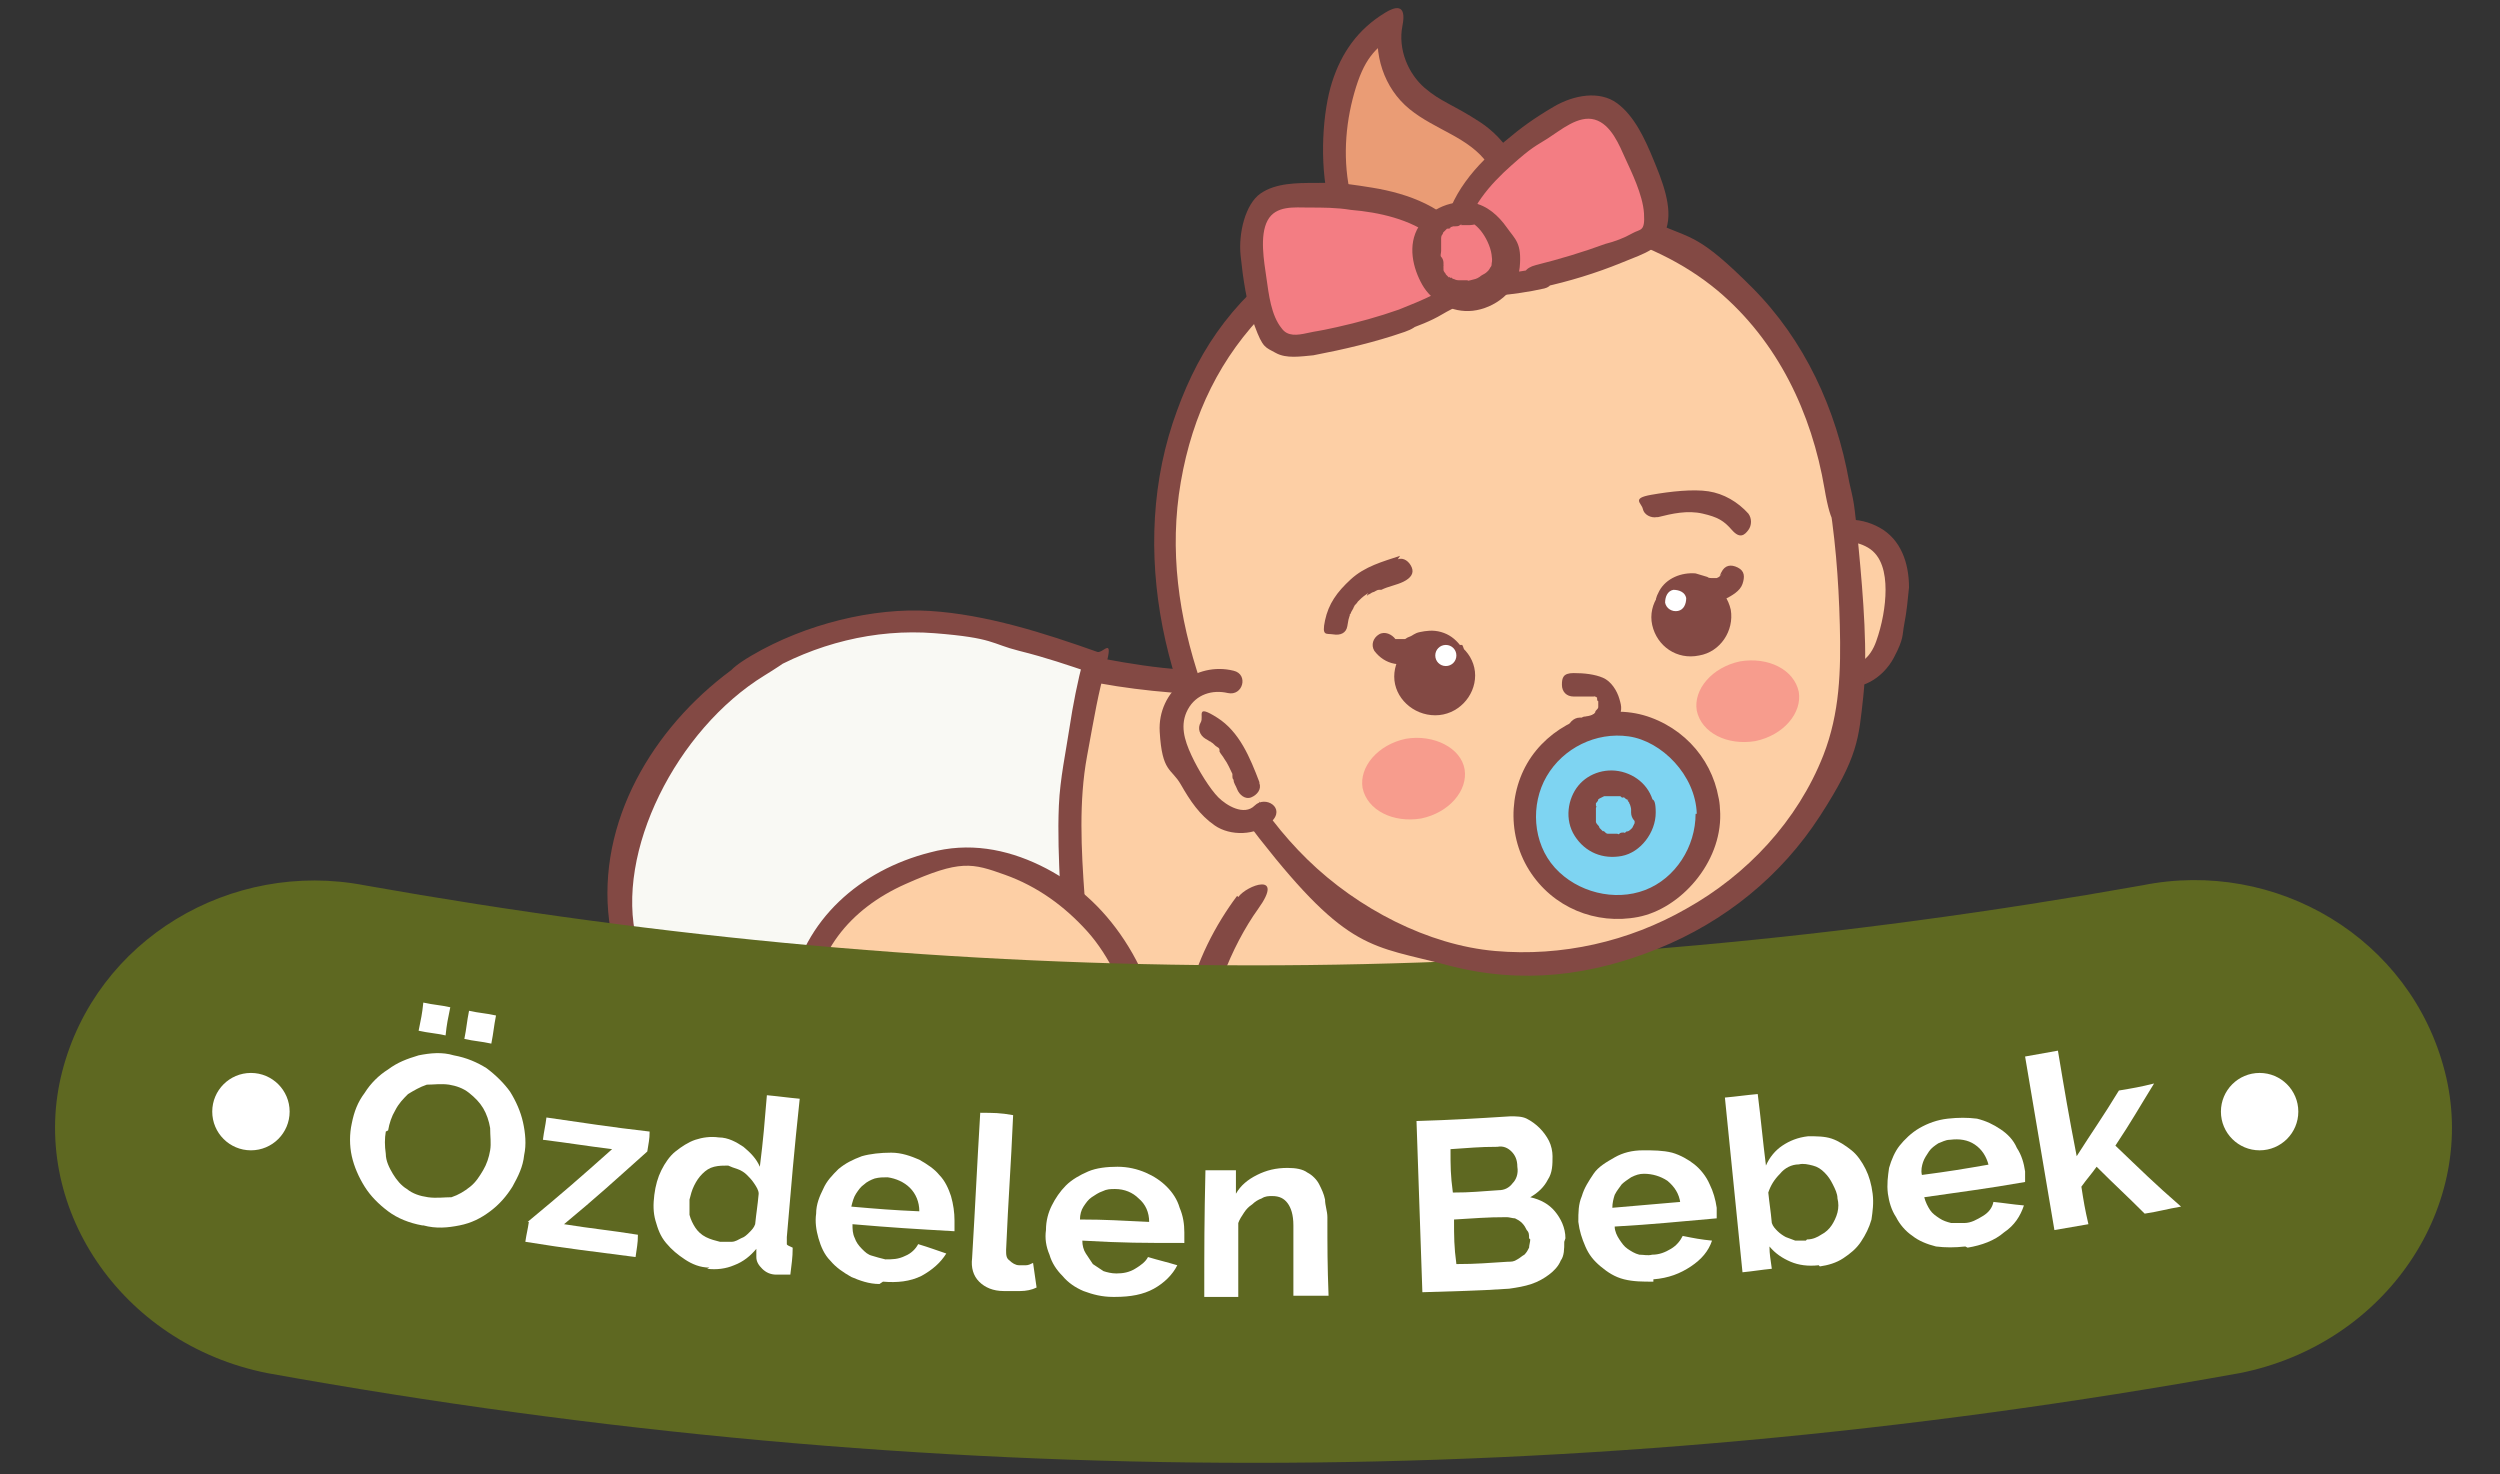 <?xml version="1.0" encoding="UTF-8"?> <svg xmlns="http://www.w3.org/2000/svg" id="katman_1" data-name="katman 1" version="1.1" viewBox="0 0 213.2 125.7"><rect x="0" y="0" width="213.2" height="125.7" fill="#333333" stroke="none"/><defs><style> .cls-1 { fill: #fdcfa5; } .cls-1, .cls-2, .cls-3, .cls-4, .cls-5, .cls-6, .cls-7, .cls-8, .cls-9, .cls-10 { stroke-width: 0px; } .cls-2 { fill: #7ed4f2; } .cls-3 { fill: #ea9c75; } .cls-4 { fill: #fac19f; } .cls-5 { fill: #5e6821; } .cls-6 { fill: #f37d83; } .cls-7 { fill: #f9f9f4; } .cls-8 { fill: #834944; } .cls-9 { fill: #fff; } .cls-10 { fill: #f79c8d; } </style></defs><g><path class="cls-1" d="M129.1,85.7c4-1.5,7.6-3.8,10.1-7.7,3-4.8,4.8-14.3,1.1-19.3-1.2-1.7-3-1.7-5-1.9-.7,0-1.6-.2-2.3,0-12.9.4-26,2.9-38.7.6-3.3-.6-6.6-1.5-9.9-1.9-11.7-1.2-25,2.8-28.9,15-2.6,8.2,2.9,17.8,9.5,22.5,6.6,4.7,15.1,6,23,4.4,3.2-.6,6.2-1.7,9.3-2.8,2.8-1,5.6-2,8.4-3,2-.7,4.1-1.4,6.1-2,2.6-.7,5.3-1.2,8-1.7,3.1-.6,6.3-1.2,9.2-2.3Z"></path><path class="cls-8" d="M129.4,86.6c3.2-1.2,6.3-2.9,8.6-5.4s3.5-5.1,4.4-8.1,1.2-6.3.8-9.4-1.5-6-4.2-7.2-3.2-.7-4.7-.8-4.3.2-6.4.3c-4.5.3-9.1.7-13.6,1s-9,.4-13.5.1-8.8-1.4-13.3-2.2c-11.6-2.1-26.4.8-31.9,12.5s-1.8,13.2,1.9,19,10,10.3,17.1,11.9,7.5,1,11.3.5c4.1-.5,8.1-1.9,12-3.3s8.3-3,12.5-4.4,8.6-1.9,12.9-2.8,4.1-1,6.1-1.7.7-2.4-.5-1.9c-3.7,1.3-7.5,2-11.4,2.7s-7.8,1.8-11.6,3.2-7.8,2.8-11.7,4.1-7.2,2.2-11,2.4c-7,.3-14.3-1.7-19.5-6.4s-8.3-10.6-7.8-17.1,4.6-10.7,9.4-13.6,10.5-3.8,16-3.7,7.4.9,11.1,1.7,8,1.2,12,1.3c8.3.2,16.5-.9,24.7-1.3s3.9-.3,5.8-.2,3.2.1,4.3,1.2c2,2,2.3,5.4,2.2,8-.2,6.1-2.8,12.1-8.1,15.5s-2.9,1.6-4.5,2.2-.7,2.4.5,1.9Z"></path></g><g><path class="cls-7" d="M64.6,56.6c1.5-.9,3-1.6,4.6-2.2,3.4-1.2,7.1-1.7,10.7-1.4,2.4.2,4.7.9,7,1.5,1,.2,1.9.5,2.8.8,1.4.5,2.2.7,3.5,1.2-.3,1.1-2,9.3-2,10.2-.2,3.7,0,7.5.3,11.2.2,1.7.5,3.3.5,4.9,0,1.8.1,3.7.3,5.5.2,2.4.5,4.9-.5,7.2-.9,2.1-3,3.7-5.1,4.4-2.3.8-4.8.8-7.2.8-4.9-.1-9.6-1.4-13.8-4.1-5.2-3.3-9.9-8.5-12-14.4-1.7-4.7-1.3-9.7.7-14.3,2.1-4.6,5.7-8.6,10.1-11.2Z"></path><path class="cls-8" d="M65.1,57.5c4.4-2.6,9.5-3.9,14.6-3.5s4.8.9,7.2,1.5,4.1,1.2,6.2,1.9l-.7-1.2c-.5,1.9-.9,3.9-1.2,5.9s-.8,4.3-.9,6.6,0,4.6.1,6.8.5,4.3.7,6.4.2,4.3.3,6.4.5,4.1-.1,6.1c-1.3,4.2-6,5.2-9.8,5.3s-8.3-.6-12.1-2.3c-6.8-3.2-13.2-9.7-15.1-17.2s3.4-18,10.9-22.6,0-2.4-1-1.7c-6.9,4.3-12.4,11.9-12.4,20.3s5.9,16,12.6,20.7,7.5,4,11.8,4.6,8.9.7,12.7-1.3,3-2.1,3.8-3.8,1-4,.9-6.1-.3-4.6-.4-7-.5-4.5-.7-6.8c-.3-4.1-.5-8.2.2-12s.9-5.1,1.6-7.7-.2-1.1-.7-1.2c-4.5-1.6-9.5-3.2-14.3-3.5s-10.6,1.1-15.2,3.8-.1,2.4,1,1.7Z"></path></g><path class="cls-8" d="M105.5,76.4c-3.6,4.8-7,13.1-1.7,17.9s10.6,4.8,15.5,3.2,6.7-4.8,8.8-8.2-1.1-2.1-1.7-1c-2,3.3-4.6,6.7-8.6,7.6s-6.1.2-8.9-.8-5.5-3-5.7-6.2,1.8-8.2,4.1-11.4-1-2-1.7-1h0Z"></path><g><path class="cls-1" d="M94.6,98.3c-2,2.4-4.8,4.1-7.8,4.3-3.1.2-6.3-.6-9.1-2-3.2-1.7-6.1-4.6-7.9-7.8-3.3-5.8-1.2-13.5,4.5-17,3.2-1.9,7.7-3.5,11.4-2.3,3.8,1.2,7.3,4,9.4,7.3,2.3,3.5,3.5,8.2,2.3,12.4-.5,1.8-1.5,3.6-2.8,5.1Z"></path><path class="cls-8" d="M93.9,97.6c-1.8,2.1-4.2,3.8-7.1,4s-6.3-.6-9-2.1c-4.6-2.5-8.7-7.4-8.6-12.8s3.3-9.2,8-11.3,5.7-1.8,8.5-.8,5.1,2.7,7,4.8,3.5,5.4,4,8.5-.6,7-2.8,9.8.6,2.4,1.4,1.4c2.2-2.6,3.5-5.8,3.6-9.2s-1.1-6.8-3-9.7-4.3-5-7.2-6.4-6.1-2-9.4-1.1c-5.9,1.5-10.8,5.7-11.9,11.9s2.5,11.9,7.4,15.5c3.2,2.4,7.2,3.7,11.1,3.7s6.9-1.8,9.4-4.6-.6-2.4-1.4-1.4Z"></path></g><g><path class="cls-5" d="M191,117.1c-56.5,10.2-111.6,10.2-168.2,0-12.6-2.5-20.4-14.4-17.5-25.7h0c2.9-11.3,14.4-18.1,25.8-15.9,51.1,9.1,100.5,9.1,151.6,0,11.4-2.3,22.9,4.5,25.8,15.9h0c2.9,11.3-4.9,23.2-17.5,25.7Z"></path><g><path class="cls-9" d="M36,104.5c-1.1-.2-2.1-.6-2.9-1.2-.8-.6-1.5-1.3-2-2.1-.5-.8-.9-1.7-1.1-2.6-.2-.9-.2-1.9,0-2.8.2-1,.5-1.8,1.1-2.6.5-.8,1.2-1.5,2-2,.8-.6,1.6-.9,2.6-1.2,1-.2,2-.3,3,0,1.1.2,2,.6,2.8,1.1.8.6,1.5,1.3,2,2,.5.8.9,1.7,1.1,2.6.2.9.3,1.9.1,2.8-.1,1-.5,1.8-1,2.7-.5.8-1.1,1.5-1.9,2.1-.8.6-1.6,1-2.6,1.2-1,.2-2,.3-3.1,0ZM32.9,96.5c-.1.6-.1,1.2,0,1.9,0,.6.3,1.2.6,1.7.3.5.7,1,1.2,1.3.5.4,1.1.6,1.8.7.7.1,1.4,0,2,0,.6-.2,1.1-.5,1.6-.9.5-.4.8-.9,1.1-1.4.3-.5.5-1.1.6-1.7.1-.6,0-1.2,0-1.9-.1-.6-.3-1.2-.6-1.7-.3-.5-.7-.9-1.2-1.3-.5-.4-1.1-.6-1.7-.7-.7-.1-1.3,0-1.9,0-.6.2-1.1.5-1.6.8-.4.4-.8.8-1.1,1.4-.3.5-.5,1.1-.6,1.7ZM35.7,87.9c.2-1,.3-1.4.4-2.4.9.2,1.4.2,2.3.4-.2,1-.3,1.4-.4,2.4-.9-.2-1.4-.2-2.3-.4ZM39.6,88.6c.2-1,.2-1.4.4-2.4.9.2,1.4.2,2.3.4-.2,1-.2,1.4-.4,2.4-.9-.2-1.4-.2-2.3-.4Z"></path><path class="cls-9" d="M45,104.2c2.9-2.4,4.4-3.7,7.2-6.2-2.4-.3-3.5-.5-5.9-.8.1-.8.2-1.1.3-1.9,3.5.5,5.3.8,8.8,1.2,0,.7-.1,1-.2,1.7-2.8,2.5-4.2,3.8-7.1,6.2,2.5.4,3.8.5,6.3.9,0,.8-.1,1.1-.2,1.9-3.8-.5-5.7-.7-9.4-1.3.1-.7.2-1,.3-1.7Z"></path><path class="cls-9" d="M60.5,108.1c-.8,0-1.5-.3-2.1-.7-.6-.4-1.1-.8-1.6-1.4s-.7-1.2-.9-1.9c-.2-.7-.2-1.4-.1-2.2s.3-1.5.6-2.1c.3-.6.7-1.2,1.2-1.6.5-.4,1.1-.8,1.7-1s1.3-.3,2-.2c.8,0,1.5.4,2.1.8.6.5,1.1,1,1.4,1.7.3-2.4.4-3.7.6-6.1,1.1.1,1.7.2,2.8.3-.5,4.7-.7,7.1-1.1,11.8,0,.3,0,.5,0,.6,0,.1.3.2.5.3,0,.9-.1,1.4-.2,2.3-.5,0-.9,0-1.2,0-.5,0-.9-.2-1.2-.5-.3-.3-.5-.6-.5-1,0-.3,0-.4,0-.7-.5.6-1.1,1.1-1.9,1.4-.7.3-1.5.4-2.3.3ZM61.5,105.9c.3,0,.6,0,.9,0,.3,0,.6-.2.8-.3.3-.1.5-.3.7-.5.2-.2.4-.4.5-.7.1-1,.2-1.5.3-2.6,0-.3-.2-.6-.4-.9-.2-.3-.4-.5-.6-.7-.2-.2-.5-.4-.8-.5-.3-.1-.6-.2-.8-.3-.4,0-.8,0-1.2.1-.4.1-.7.3-1,.6-.3.3-.5.6-.7,1-.2.4-.3.8-.4,1.2,0,.4,0,.9,0,1.3.1.4.3.8.5,1.1.2.3.5.6.9.8.4.2.8.3,1.2.4Z"></path><path class="cls-9" d="M75,109.5c-.9,0-1.7-.3-2.4-.6-.7-.4-1.3-.8-1.8-1.4-.5-.5-.8-1.2-1-1.9-.2-.7-.3-1.4-.2-2.1,0-.8.3-1.5.6-2.1.3-.7.8-1.2,1.3-1.7.6-.5,1.2-.8,2-1.1.7-.2,1.6-.3,2.5-.3.9,0,1.7.3,2.4.6.7.4,1.3.8,1.7,1.3.5.5.8,1.2,1,1.8.2.7.3,1.4.3,2.1,0,.2,0,.3,0,.5s0,.3,0,.4c-3.5-.2-5.2-.3-8.7-.6,0,.4,0,.8.2,1.2.1.3.3.6.6.9s.5.5.9.6c.3.1.7.2,1.1.3.6,0,1.1,0,1.7-.3.5-.2.9-.6,1.1-1,1,.3,1.5.5,2.4.8-.5.8-1.2,1.4-2.1,1.9-1,.5-2.1.6-3.3.5ZM78.4,103.3c0-.8-.3-1.5-.8-2-.5-.5-1.2-.8-1.9-.9-.4,0-.7,0-1.1.1-.3.1-.7.3-.9.5-.3.2-.5.5-.7.8-.2.3-.3.7-.4,1.1,2.3.2,3.5.3,5.8.4Z"></path><path class="cls-9" d="M83.6,94.9c1.1,0,1.7,0,2.8.2-.2,4.6-.4,6.9-.6,11.5,0,.4,0,.7.3.9.2.2.5.4.8.4.2,0,.4,0,.6,0,.2,0,.4-.1.6-.2.1.8.2,1.3.3,2.1-.4.2-.9.3-1.4.3-.5,0-1,0-1.4,0-.9,0-1.6-.3-2.1-.8-.5-.5-.7-1.2-.6-2,.3-5,.4-7.5.7-12.5Z"></path><path class="cls-9" d="M94.9,110.6c-.9,0-1.7-.2-2.5-.5-.7-.3-1.3-.7-1.8-1.3-.5-.5-.9-1.1-1.1-1.8-.3-.7-.4-1.4-.3-2.1,0-.8.2-1.5.5-2.1s.7-1.2,1.2-1.7c.5-.5,1.2-.9,1.9-1.2.7-.3,1.6-.4,2.5-.4.9,0,1.7.2,2.4.5.7.3,1.3.7,1.8,1.2.5.5.9,1.1,1.1,1.8.3.7.4,1.4.4,2.1,0,.2,0,.3,0,.5,0,.2,0,.3,0,.4-3.5,0-5.2,0-8.7-.2,0,.4.1.8.3,1.1.2.3.4.6.6.9.3.2.6.4.9.6.3.1.7.2,1.1.2.6,0,1.1-.1,1.6-.4.5-.3.9-.6,1.1-1,1,.3,1.5.4,2.5.7-.4.8-1.1,1.5-2,2-.9.5-2,.7-3.3.7ZM98,104.2c0-.8-.3-1.5-.9-2-.5-.5-1.2-.8-2-.8-.4,0-.7,0-1.1.2-.3.1-.6.3-.9.5-.3.2-.5.5-.7.8-.2.3-.3.7-.3,1.1,2.3,0,3.5.1,5.8.2Z"></path><path class="cls-9" d="M113.2,110.5c-1.2,0-1.7,0-2.9,0,0-2.4,0-3.6,0-6,0-.9-.2-1.5-.5-1.9-.3-.4-.7-.6-1.3-.6-.3,0-.6,0-.9.2-.3.1-.6.3-.8.5-.3.2-.5.4-.7.7-.2.3-.4.6-.5.9,0,2.5,0,3.8,0,6.3-1.2,0-1.7,0-2.9,0,0-4.3,0-6.5.1-10.8,1,0,1.5,0,2.6,0,0,.8,0,1.2,0,2,.4-.7,1-1.2,1.8-1.6.8-.4,1.6-.6,2.6-.6.7,0,1.3.1,1.7.4.4.2.8.6,1,1s.4.8.5,1.3c0,.5.2,1,.2,1.5,0,2.7,0,4,.1,6.7Z"></path><path class="cls-9" d="M133.4,105.9c0,.6,0,1.2-.3,1.6-.2.5-.6.9-1,1.2-.4.3-.9.6-1.5.8-.6.2-1.2.3-1.9.4-3,.2-4.5.2-7.4.3-.2-5.8-.3-8.7-.5-14.6,3.2-.1,4.8-.2,8-.4.5,0,1,0,1.4.2.4.2.8.5,1.1.8.3.3.6.7.8,1.1.2.4.3.9.3,1.3,0,.7,0,1.4-.4,2-.3.6-.8,1.1-1.5,1.5.9.2,1.6.6,2.1,1.2.5.6.9,1.4.9,2.3ZM123.7,98c0,1.5,0,2.2.2,3.7,1.6,0,2.3-.1,3.9-.2.5,0,.9-.2,1.2-.6.3-.3.5-.8.4-1.4,0-.6-.2-1-.5-1.3-.3-.3-.7-.5-1.2-.4-1.6,0-2.4.1-4,.2ZM130.4,105.6c0-.3,0-.5-.2-.7-.1-.2-.2-.4-.4-.6-.2-.2-.4-.3-.6-.4-.2,0-.5-.1-.7-.1-1.8,0-2.7.1-4.5.2,0,1.5,0,2.3.2,3.8,1.8,0,2.7-.1,4.4-.2.3,0,.5,0,.8-.2.2-.1.4-.3.6-.4.2-.2.3-.4.4-.6,0-.2.1-.5.1-.7Z"></path><path class="cls-9" d="M141,109.3c-.9,0-1.7,0-2.5-.2-.8-.2-1.4-.6-2-1.1-.6-.5-1-1-1.3-1.7-.3-.7-.5-1.3-.6-2.1,0-.8,0-1.5.3-2.2.2-.7.6-1.3,1-1.9s1.1-1,1.8-1.4c.7-.4,1.5-.6,2.4-.6.9,0,1.7,0,2.5.2.7.2,1.4.6,1.9,1s1,1,1.3,1.7c.3.6.5,1.3.6,2,0,.2,0,.3,0,.5s0,.3,0,.4c-3.5.3-5.2.5-8.7.7,0,.4.2.8.4,1.1.2.3.4.6.7.8.3.2.6.4,1,.5.4,0,.7.1,1.1,0,.6,0,1.1-.2,1.6-.5.5-.3.8-.7,1-1.1,1,.2,1.5.3,2.5.4-.3.9-.9,1.6-1.8,2.2-.9.6-1.9,1-3.2,1.1ZM143.3,102.6c-.1-.8-.5-1.4-1.1-1.9-.6-.4-1.3-.6-2-.6-.4,0-.7.1-1.1.3-.3.2-.6.4-.8.6-.2.3-.4.5-.6.9-.1.3-.2.7-.2,1.1,2.3-.2,3.5-.3,5.8-.5Z"></path><path class="cls-9" d="M155.1,107.9c-.9.1-1.7,0-2.4-.3-.7-.3-1.3-.7-1.8-1.3,0,.7.1,1.1.2,1.9-1,.1-1.5.2-2.5.3-.6-6-.9-9-1.5-14.9,1.1-.1,1.7-.2,2.8-.3.3,2.4.4,3.7.7,6.1.3-.7.8-1.3,1.4-1.7.6-.4,1.3-.7,2.2-.8.7,0,1.4,0,2,.2.6.2,1.2.6,1.7,1,.5.4.9,1,1.2,1.6.3.6.5,1.3.6,2.1.1.8,0,1.5-.1,2.2-.2.7-.5,1.3-.9,1.9-.4.6-.9,1-1.5,1.4-.6.4-1.3.6-2,.7ZM154.1,105.7c.5,0,.9-.2,1.2-.4.4-.2.7-.5.9-.8.2-.3.4-.7.5-1.1.1-.4.1-.8,0-1.2,0-.4-.2-.8-.4-1.2-.2-.4-.4-.7-.7-1-.3-.3-.6-.5-1-.6-.4-.1-.8-.2-1.2-.1-.6,0-1.2.3-1.6.8-.5.5-.8,1-1,1.6.1,1,.2,1.5.3,2.6.1.3.3.5.5.7.2.2.5.4.7.5.3.1.5.2.8.3.3,0,.6,0,.9,0Z"></path><path class="cls-9" d="M167.6,106.3c-.9.1-1.7.1-2.5,0-.8-.2-1.5-.5-2-.9-.6-.4-1.1-1-1.4-1.6-.4-.6-.6-1.3-.7-2-.1-.8,0-1.5.1-2.2.2-.7.5-1.4.9-1.9s1-1.1,1.7-1.5c.7-.4,1.5-.7,2.4-.8.9-.1,1.7-.1,2.5,0,.8.2,1.4.5,2,.9.6.4,1.1.9,1.4,1.6.4.6.6,1.3.7,2,0,.2,0,.3,0,.5s0,.3,0,.4c-3.4.6-5.2.8-8.6,1.3.1.4.3.8.5,1.1.2.3.5.5.8.7s.6.3,1,.4c.4,0,.7,0,1.1,0,.6,0,1.1-.3,1.6-.6.5-.3.8-.7.9-1.2,1,.1,1.5.2,2.6.3-.3.9-.8,1.7-1.7,2.3-.8.7-1.9,1.1-3.1,1.3ZM169.6,99.4c-.2-.8-.6-1.4-1.2-1.8-.6-.4-1.3-.5-2.1-.4-.4,0-.7.2-1,.3-.3.2-.6.4-.8.7-.2.3-.4.6-.5.9-.1.3-.2.7-.1,1.1,2.3-.3,3.5-.5,5.8-.9Z"></path><path class="cls-9" d="M182.9,103.5c-1.6-1.6-2.5-2.4-4.1-4-.5.7-.8,1-1.3,1.7.2,1.3.3,1.9.6,3.2-1.2.2-1.7.3-2.9.5-1-5.9-1.5-8.9-2.5-14.8,1.1-.2,1.7-.3,2.8-.5.6,3.6.9,5.4,1.6,9,1.4-2.2,2.2-3.3,3.6-5.6,1.2-.2,1.8-.3,3-.6-1.3,2.1-1.9,3.2-3.3,5.3,2.2,2.1,3.3,3.2,5.6,5.2-1.2.2-1.8.4-3.1.6Z"></path></g></g><g><g><path class="cls-1" d="M155.1,46.1c.9-.7,2.2-1,3.4-.7s2.2,1.1,2.7,2.1c.7,1.3.5,2.8.3,4.3-.2,1.5-.3,3.1-1.3,4.5-.8,1-2.2,1.7-3.4,1.3"></path><path class="cls-8" d="M155.7,46.9c1.1-.8,2.4-.9,3.6-.2s1.5,2.2,1.5,3.6-.3,3-.8,4.4-1.5,2.3-2.8,1.8-1.7,1.5-.5,1.9c1.9.7,3.9-.6,4.8-2.3s.7-1.9.9-2.9.3-2.1.4-3.1c0-2.1-.7-4.1-2.5-5.1s-3.9-.9-5.5.3-.6.9-.4,1.4.9.7,1.4.4h0Z"></path></g><path class="cls-4" d="M153.4,41.9c-.4-4.5-1.4-8.8-4.2-13-5.5-8.4-15.1-13.2-25-11.4-7.1,1.2-14.1,4.5-19,10-3.5,4-5.4,9.1-5.9,14.4-.3,2.6-.2,5.2.2,7.8,1.6,12.5,8.2,25.3,20.3,30.5.9.4,1.9.7,2.8,1,3,.9,6.3,1,9.4.9,3.7-.1,7.5-1.1,10.4-3.3,5.4-3.9,11-8.9,12.2-15.8.7-4.1-1.4-8-1.3-12.1,0-3.1.1-6-.1-8.9Z"></path><g><path class="cls-1" d="M156.7,41.4c-1.5-8.5-5.9-16-13.7-20.3-2.6-1.4-5.5-2.3-8.4-3.1-6.8-1.9-14.7-.5-20.9,2.9-11.9,6.5-16.5,20.1-13.6,32.9,2.5,11,9,21.8,19.7,26.3.9.4,1.9.7,2.8,1,12.3,3.7,26.3-2.4,32.4-13.5.8-1.5,1.5-3.1,2-4.8.8-2.8.9-5.9.8-8.8-.1-4.2-.5-8.5-1.2-12.7h0Z"></path><path class="cls-8" d="M157.7,41.1c-1.1-6.2-3.8-12.1-8.3-16.6s-5.1-4.1-8-5.4-7.2-2.6-10.9-2.9c-7-.6-14.4,1.5-20.1,5.6s-8.5,8.6-10.4,14.3c-3.9,11.9-.2,25.7,7.4,35.4s9.6,9.1,16,10.8,12.3.9,18-1.4,10.5-6.2,13.8-11.3,3.3-6.6,3.7-10.2,0-8.5-.4-12.7-.4-3.8-.8-5.6-2.1-.7-1.9.5c.7,3.9,1,7.8,1.1,11.7s0,7.5-1.4,11.1c-2.2,5.6-6.5,10.2-11.7,13.1-4.9,2.8-10.6,4.1-16.3,3.6s-11.7-3.6-16-7.8-7.2-9.5-9.1-15.1-2.7-11.3-1.7-17.1,3.4-10.7,7.4-14.7,10.7-7.3,17-8,7.6.2,11.3,1.3,7.1,2.6,10.1,5.1c5.1,4.3,8,10.4,9.1,16.9s2.2.7,1.9-.5Z"></path></g><g><path class="cls-1" d="M104.9,58.1c-1.1-.3-2.4,0-3.4.6-1,.7-1.6,1.8-1.7,3-.1,1.5.6,2.8,1.3,4.1.8,1.3,1.5,2.8,2.9,3.6,1.1.7,2.7.8,3.6-.1"></path><path class="cls-8" d="M105.2,57.2c-3.2-.8-6.5,1.7-6.3,5.2s1,3.1,1.8,4.5,1.6,2.6,2.9,3.5,3.5.9,4.8-.3-.5-2.3-1.4-1.4-2.4,0-3.1-.7-1.7-2.3-2.3-3.6-1-2.6-.3-3.9,2.1-1.7,3.4-1.4,1.8-1.6.5-1.9h0Z"></path></g><g><path class="cls-1" d="M134.6,62.5c1.2,0,2.6-.9,2.6-2.3,0-.5-.3-1.1-.7-1.4-.6-.4-1.5-.4-2.2-.4"></path><path class="cls-8" d="M134.6,63.5c1.3,0,2.6-.7,3.2-1.8s.5-1.4.3-2.1-.7-1.5-1.4-1.8-1.6-.4-2.5-.4-1,.4-1,1,.4,1,1,1,.7,0,1.1,0-.2,0,0,0,.2,0,.3,0,.2,0,.2,0c-.1,0-.2,0,0,0,0,0,0,0,.1,0,0,0,0,0,.1,0-.1,0-.1-.1,0,0,0,0,.1,0,.2.1,0,0,0,0,0,0,0,0,0,0,0,.1,0,0,0,.2.1.2,0-.1,0-.2,0,0,0,0,0,0,0,.1,0,0,0,0,0,0,0,0,0,0,0-.1,0,0,0,.2,0,.2,0,.3,0-.2,0,0s0,.1,0,.2c0,0,0,0,0,.1,0,0,0,0,0,0,0,.1-.1.2-.2.3-.1.2.1-.1,0,0s0,.1-.1.2,0,0-.1.1c-.2.2.1,0,0,0s-.2.2-.4.2c0,0,0,0,0,0,0,0,0,0,0,0,0,0-.1,0-.2,0-.1,0-.3,0-.4.1.2,0,.2,0,.1,0,0,0,0,0-.1,0,0,0-.1,0-.2,0-.5,0-1,.5-1,1s.4,1,1,1h0Z"></path></g><g><path class="cls-1" d="M106.5,67c-.3-.9-.7-1.9-1.2-2.7s-1.1-1.6-2-2.1"></path><path class="cls-8" d="M107.4,66.7c-.8-2.1-1.7-4.3-3.6-5.5s-1.1-.1-1.4.4-.1,1.1.4,1.4.2.1.3.2,0,0,0,0c0,0,.1,0,.2.1.2.1.3.3.5.4s.2.2.2.3,0,0,0,0c0,0,0,0,0,.1.1.2.3.4.4.6.3.4.5.9.7,1.3,0,0,0,0,0,0s0,.1,0,.2c0,.1,0,.2.1.3,0,.3.2.5.3.8.2.5.7.9,1.2.7s.9-.7.7-1.2h0Z"></path></g><g><g><path class="cls-4" d="M123.6,55.5c-.5-.7-1.7-.9-2.6-.5-.3.2-.6.4-1,.5-.7.2-1.5,0-1.9-.6"></path><path class="cls-8" d="M124.5,55c-.4-.5-.9-.9-1.6-1.1s-1.3-.1-1.8,0-.6.3-.9.4-.3.2-.4.2c.1,0,0,0,0,0s-.2,0,0,0c0,0-.4,0-.4,0,0,0,.2,0,0,0s-.2,0-.2,0,.2,0,0,0-.1,0-.2,0c0,0,.1.1,0,0s-.2-.2,0,0c-.3-.4-.9-.7-1.4-.4s-.7.9-.4,1.4c.9,1.2,2.4,1.5,3.7.7s.2-.1.4-.2.1,0,.2-.1c.1,0-.2,0,0,0s.2,0,.4,0c.2,0-.1,0,0,0s.1,0,.2,0,.1,0,.2,0c.1,0-.2,0,0,0s.3,0,.4.1c0,0-.2,0,0,0s.1,0,.2,0c0,0-.1-.1,0,0s.2.2,0,0c.3.4.9.7,1.4.4s.7-.9.4-1.4h0Z"></path></g><path class="cls-8" d="M118.9,57.7c0,1.8,1.6,3.3,3.5,3.3,1.9,0,3.4-1.6,3.4-3.4,0-1.8-1.6-3.3-3.5-3.3-1.9,0-3.4,1.6-3.4,3.4Z"></path><path class="cls-9" d="M122.4,55.9c0,.5.4.9.9.9.5,0,.9-.4.9-.9,0-.5-.4-.9-.9-.9-.5,0-.9.4-.9.9Z"></path></g><g><g><path class="cls-4" d="M142.5,50.9c.4-.8,1.5-1.2,2.4-1,.4,0,.7.3,1.1.3.7,0,1.5-.3,1.8-1"></path><path class="cls-8" d="M143.4,51.4c0,0,0-.1,0-.2,0-.2,0,0,0,0,0,0,.2-.2.2-.2-.1,0-.1,0,0,0,0,0,0,0,0,0,0,0,.1,0,.2,0,0,0-.2,0,0,0s.1,0,.2,0,.1,0,.2,0c.2,0-.1,0,0,0s.2,0,.4,0c.2,0,0,0,0,0,0,0,.2,0,.2,0,.1,0,.3,0,.4.1.6.2,1.3.3,1.9,0s1.3-.7,1.5-1.3.2-1.1-.4-1.4-1.1-.2-1.4.4,0,.1,0,.2c-.1.2,0,0,0,0s-.1.1-.2.2c-.1.1,0,0,0,0,0,0-.2.1-.2.1-.2,0,.1,0,0,0s-.1,0-.2,0c-.2,0,.1,0,0,0s-.1,0-.2,0c-.2,0,.1,0,0,0s-.3,0-.4-.1c-.3-.1-.7-.2-1-.3-1.2-.1-2.5.4-3.1,1.5s-.1,1.1.4,1.4,1.1.1,1.4-.4h0Z"></path></g><path class="cls-8" d="M147.6,52c.3,1.8-.9,3.6-2.7,3.9-1.9.4-3.6-.8-4-2.6s.9-3.6,2.7-3.9c1.9-.4,3.6.8,4,2.6Z"></path><path class="cls-9" d="M143.8,51c0,.5-.2,1-.7,1.1s-1-.2-1.1-.7c0-.5.2-1,.7-1.1.5,0,1,.2,1.1.7Z"></path></g><g><path class="cls-3" d="M114.1,16.9c.2.9.5,1.7.9,2.5,2,4.2,7.3,6.2,11.3,3.3,3.6-2.6,3.4-7.8.3-10.7-2-1.8-4.8-2.5-6.6-4.5-1.4-1.5-2-3.7-1.6-5.7-2.5,1.5-3.5,3.3-4.2,6.1-.7,2.8-.9,6-.2,8.9Z"></path><path class="cls-8" d="M113.2,17.2c.8,3,2.4,5.7,5.3,7s5.5,1.2,7.9-.2,3.7-3.9,3.7-6.7-1.6-5.4-3.9-6.9-3.3-1.7-4.7-2.9-2.3-3.3-1.9-5.3-.7-1.6-1.5-1.1c-2.3,1.4-3.7,3.4-4.5,5.9s-1.1,6.8-.3,10.2,2.2.7,1.9-.5c-.7-2.9-.5-6,.3-8.8s1.7-3.8,3.6-5l-1.5-1.1c-.5,2.8.4,5.7,2.6,7.5s5.1,2.4,6.7,4.7,1.5,4.5.3,6.5-4,3.1-6.4,2.6-5-3.3-5.8-6.3-2.3-.7-1.9.5Z"></path></g><path class="cls-10" d="M116.2,67.2c.4,1.9,2.6,3,5,2.6,2.4-.5,4-2.4,3.7-4.2s-2.6-3-5-2.6c-2.4.5-4,2.4-3.7,4.2Z"></path><path class="cls-10" d="M144.7,60.6c.4,1.9,2.6,3,5,2.6,2.4-.5,4-2.4,3.7-4.2-.4-1.9-2.6-3-5-2.6-2.4.5-4,2.4-3.7,4.2Z"></path><g><path class="cls-1" d="M119.7,48.4c-1.3.4-2.6.8-3.7,1.6-1,.9-1.8,1.8-2,3.1"></path><path class="cls-8" d="M119.4,47.4c-1.5.5-3,.9-4.2,2s-1.9,2.1-2.2,3.5.1,1.1.7,1.2,1.1-.1,1.2-.7.1-.6.2-.9,0,.1,0,0,0-.1.1-.2c0-.1.1-.2.2-.4s0-.1.1-.2.1-.1,0,0c0-.1.2-.2.3-.4.2-.2.4-.4.7-.6s.2-.2.1,0,.1,0,.1,0c.1,0,.3-.2.4-.2s.3-.2.5-.2.1,0,.2,0c-.2,0,0,0,0,0,.6-.3,1.3-.4,1.9-.7s.9-.7.7-1.2-.7-.9-1.2-.7h0Z"></path></g><g><path class="cls-1" d="M141.2,43.1c1.3-.3,2.7-.6,4-.4,1.3.2,2.5.7,3.3,1.7"></path><path class="cls-8" d="M141.4,44.1c1.2-.3,2.5-.6,3.8-.3s1.8.6,2.5,1.4,1.1.4,1.4,0,.3-1,0-1.4c-.9-1-2.1-1.7-3.4-1.9s-3.2,0-4.9.3-.8.7-.7,1.2.7.8,1.2.7h0Z"></path></g><g><circle class="cls-2" cx="137.7" cy="69.6" r="7.8" transform="translate(-10.2 25.5) rotate(-10.2)"></circle><path class="cls-8" d="M144.6,69.4c0,2.8-1.7,5.5-4.3,6.5s-5.8.2-7.7-1.9-2.1-5.4-.7-7.8,4.2-3.8,7-3.4,5.7,3.3,5.8,6.6,2,1.3,2,0c-.1-3.7-2.4-6.9-5.9-8.2-3.5-1.3-7.5,0-9.8,2.8s-2.6,7-.6,10.2,5.7,4.7,9.3,4,7.1-4.6,7-8.8-2-1.3-2,0Z"></path></g><g><path class="cls-2" d="M140.4,69.5c0,1.5-1.2,2.7-2.6,2.8-1.5,0-2.7-1.2-2.8-2.6,0-1.5,1.2-2.7,2.6-2.8,1.5,0,2.7,1.2,2.8,2.6Z"></path><path class="cls-8" d="M139.4,69.5c0,.1,0,.3,0,.4,0-.2,0,0,0,0s0,0,0,.1,0,.2,0,.2c0,0,.1-.2,0,0s-.1.2-.2.4c-.1.2.1-.1,0,0s0,0-.1.1c0,0-.2.2-.3.2.1,0,.1,0,0,0s-.1,0-.2.1,0,0-.1,0c0,0,0,0-.1,0,.1,0,.1,0,0,0-.1,0-.2,0-.3.1s-.1,0-.2,0c.2,0,0,0,0,0s-.3,0-.4,0c-.2,0,0,0,0,0,0,0-.2,0-.2,0,0,0-.1,0-.2,0s-.2,0,0,0c-.1,0-.2-.1-.3-.2s0,0-.1,0c-.1,0,.2.2,0,0s-.2-.2-.3-.3,0,0,0,0c0,0,0-.1-.1-.2,0,0-.2-.2-.2-.3,0,0,0,.2,0,0s0-.1,0-.2,0,0,0-.1c0,0,0,0,0-.1,0,.1,0,.2,0,0,0-.1,0-.2,0-.3s0-.2,0-.2c0,.2,0,.1,0,0,0-.1,0-.2,0-.3,0-.2-.1.2,0,0s0-.1,0-.2,0,0,0-.2,0-.2,0,0c0,0,.2-.2.2-.3s0,0,.1-.1c0-.1-.2.1,0,0s.2-.1.4-.2,0,0,0,0c0,0,.2,0,.2,0,.1,0,.2,0,.3,0s-.2,0,0,0,.1,0,.2,0,.1,0,.2,0c0,0,0,0,.1,0h-.1c0,0,.3,0,.4,0,.2,0-.1,0,0,0s.1,0,.2.1,0,0,.1,0c0,0,0,0,.1,0-.1,0-.1,0,0,0,0,0,.2.2.3.2s.2.1,0,0c0,0,0,.1.1.2s0,.1.1.2h0c0,.2,0,.1,0,0,0,0,.1.3.1.4s0,.1,0,.1c0-.1,0-.2,0,0,0,0,0,.1,0,.2,0,.5.4,1,1,1s1-.4,1-1c0-1.6-1-2.9-2.5-3.4s-3.1,0-4,1.1-1.2,2.9-.3,4.3,2.4,2,4,1.7,2.9-2,2.9-3.7-.5-1-1-1-1,.4-1,1Z"></path></g><g><path class="cls-6" d="M131.3,23.9c-1.7.4-3.4.6-5.1.6-1.5,0-2-1.2-2.2-2.6-.7-5,4.8-9.1,8.5-11.4,1.2-.7,2.6-1.6,4-1.1,1.2.4,2,1.6,2.5,2.7.7,1.3,1.4,2.7,1.8,4.1.3,1.1.8,2.4.3,3.5-.5,1-1.7,1.4-2.7,1.8-1.2.5-2.5,1-3.7,1.4-1.1.3-2.3.7-3.4.9Z"></path><path class="cls-8" d="M131,22.9c-.9.2-1.7.3-2.6.4s-2,.4-2.7,0-.9-2.1-.8-3c.3-2.5,2.2-4.6,4-6.2s2-1.6,3.1-2.3,2.6-2,4-1.6,2.1,2.2,2.6,3.3,1.5,3.1,1.6,4.7-.3,1.3-1,1.7-1.5.7-2.3.9c-1.9.7-3.9,1.3-5.9,1.8s-.7,2.2.5,1.9c2.3-.5,4.6-1.2,6.8-2.1s3.2-1.1,3.8-2.9-.4-4.2-1.1-5.9-1.6-3.7-3.1-4.8-3.7-.7-5.4.3-2.8,1.8-4.1,2.9c-2.5,2-4.9,4.7-5.3,8s0,3.8,1.6,4.8,2,.5,3.1.4,2.6-.3,3.9-.6.7-2.2-.5-1.9Z"></path></g><g><path class="cls-6" d="M119.5,27.3c1.6-.6,3.2-1.3,4.6-2.2,1.3-.8,1-2.1.5-3.3-2.1-4.6-8.9-5.1-13.2-5.1-1.4,0-3.1,0-4,1.2-.8,1-.8,2.4-.7,3.6.1,1.5.3,3,.7,4.5.3,1.1.7,2.4,1.6,3.1.9.6,2.2.3,3.2,0,1.3-.2,2.6-.5,3.9-.8,1.1-.3,2.3-.6,3.4-1Z"></path><path class="cls-8" d="M119.8,28.2c1.1-.4,2.2-.8,3.2-1.4s2-.9,2.6-1.8c1-1.4.3-3.3-.5-4.6-1.7-2.7-5-3.9-8.1-4.4s-3.2-.4-4.8-.4-3.4,0-4.7.9-1.9,3.4-1.7,5.3.5,4.1,1.2,6,.9,1.8,1.8,2.3,2.1.3,3.2.2c2.6-.5,5.2-1.1,7.8-2s.7-2.4-.5-1.9c-1.7.6-3.5,1.1-5.3,1.5s-1.6.3-2.5.5-1.7.3-2.2-.4c-.9-1.1-1.1-2.9-1.3-4.3s-.6-3.6.1-4.9,2.3-1.1,3.5-1.1,2.4,0,3.6.2c2.4.2,5.1.8,7,2.3s2,2.1,1.9,3.3-1.2,1.2-1.8,1.6c-1,.5-2,.9-3,1.3s-.7,2.4.5,1.9Z"></path></g><g><path class="cls-6" d="M124.9,17.7c.4,0,.8.2,1.1.4.8.5,1.3,1.3,1.7,2.1.3.7.5,1.5.4,2.3-.3,1.4-1.8,2.4-3.1,2.5-2.6.2-3.8-1.9-4-4.2-.1-2,2-3.4,3.9-3.1Z"></path><path class="cls-8" d="M124.7,18.7c.7.1,1.2.5,1.6,1s.8,1.3.9,2,0,.6,0,.9,0,.2,0,0c0,0,0,.1-.1.2-.1.2-.2.3-.2.3-.1.1-.2.2-.4.3.1,0,0,0,0,0,0,0-.2.1-.3.2-.3.2-.4.2-.8.3s-.2,0-.2,0c-.2,0,.2,0,0,0s-.3,0-.5,0-.1,0-.2,0c.2,0,0,0,0,0-.2,0-.3,0-.5-.1.2,0,0,0,0,0s-.1,0-.2-.1,0,0-.1,0c0,0-.2-.2-.1,0s0,0,0,0c0,0,0,0-.1-.1,0,0-.1-.1-.2-.2-.1-.2,0,.1,0,0s-.2-.2-.2-.4,0-.1,0-.2c0,0-.1-.3,0-.1s0-.1,0-.1c0,0,0-.1,0-.2,0-.2-.1-.4-.2-.5s0-.3,0-.5c0,.2,0-.2,0-.3,0-.1,0-.3,0-.4,0-.3,0,.2,0-.1s0-.2,0-.3c0-.2,0,0,0,0,0,0,0-.2.1-.3s0-.1.1-.2c-.1.2,0,0,0,0,0,0,0,0,.1-.1s.2-.2.2-.2c-.1,0,.1,0,.1,0,0,0,.2,0,.2-.1s.1,0,.2-.1c0,0,0,0,0,0,0,0,.1,0,.2,0,.1,0,.3,0,.4-.1s.3,0,0,0c0,0,.2,0,.3,0s.1,0,.2,0,.4,0,.2,0c.5,0,1.1-.1,1.2-.7s-.2-1.2-.7-1.2c-1.8-.3-3.7.4-4.7,2s-.5,3.6.3,5,2.5,2.4,4.3,2.2,3.8-1.6,4-3.7-.4-2.4-1.1-3.4-1.7-1.9-2.9-2.1-1.1.1-1.2.7.2,1.1.7,1.2Z"></path></g></g><circle class="cls-9" cx="21.4" cy="94.8" r="3.3"></circle><circle class="cls-9" cx="192.7" cy="94.8" r="3.3"></circle></svg> 